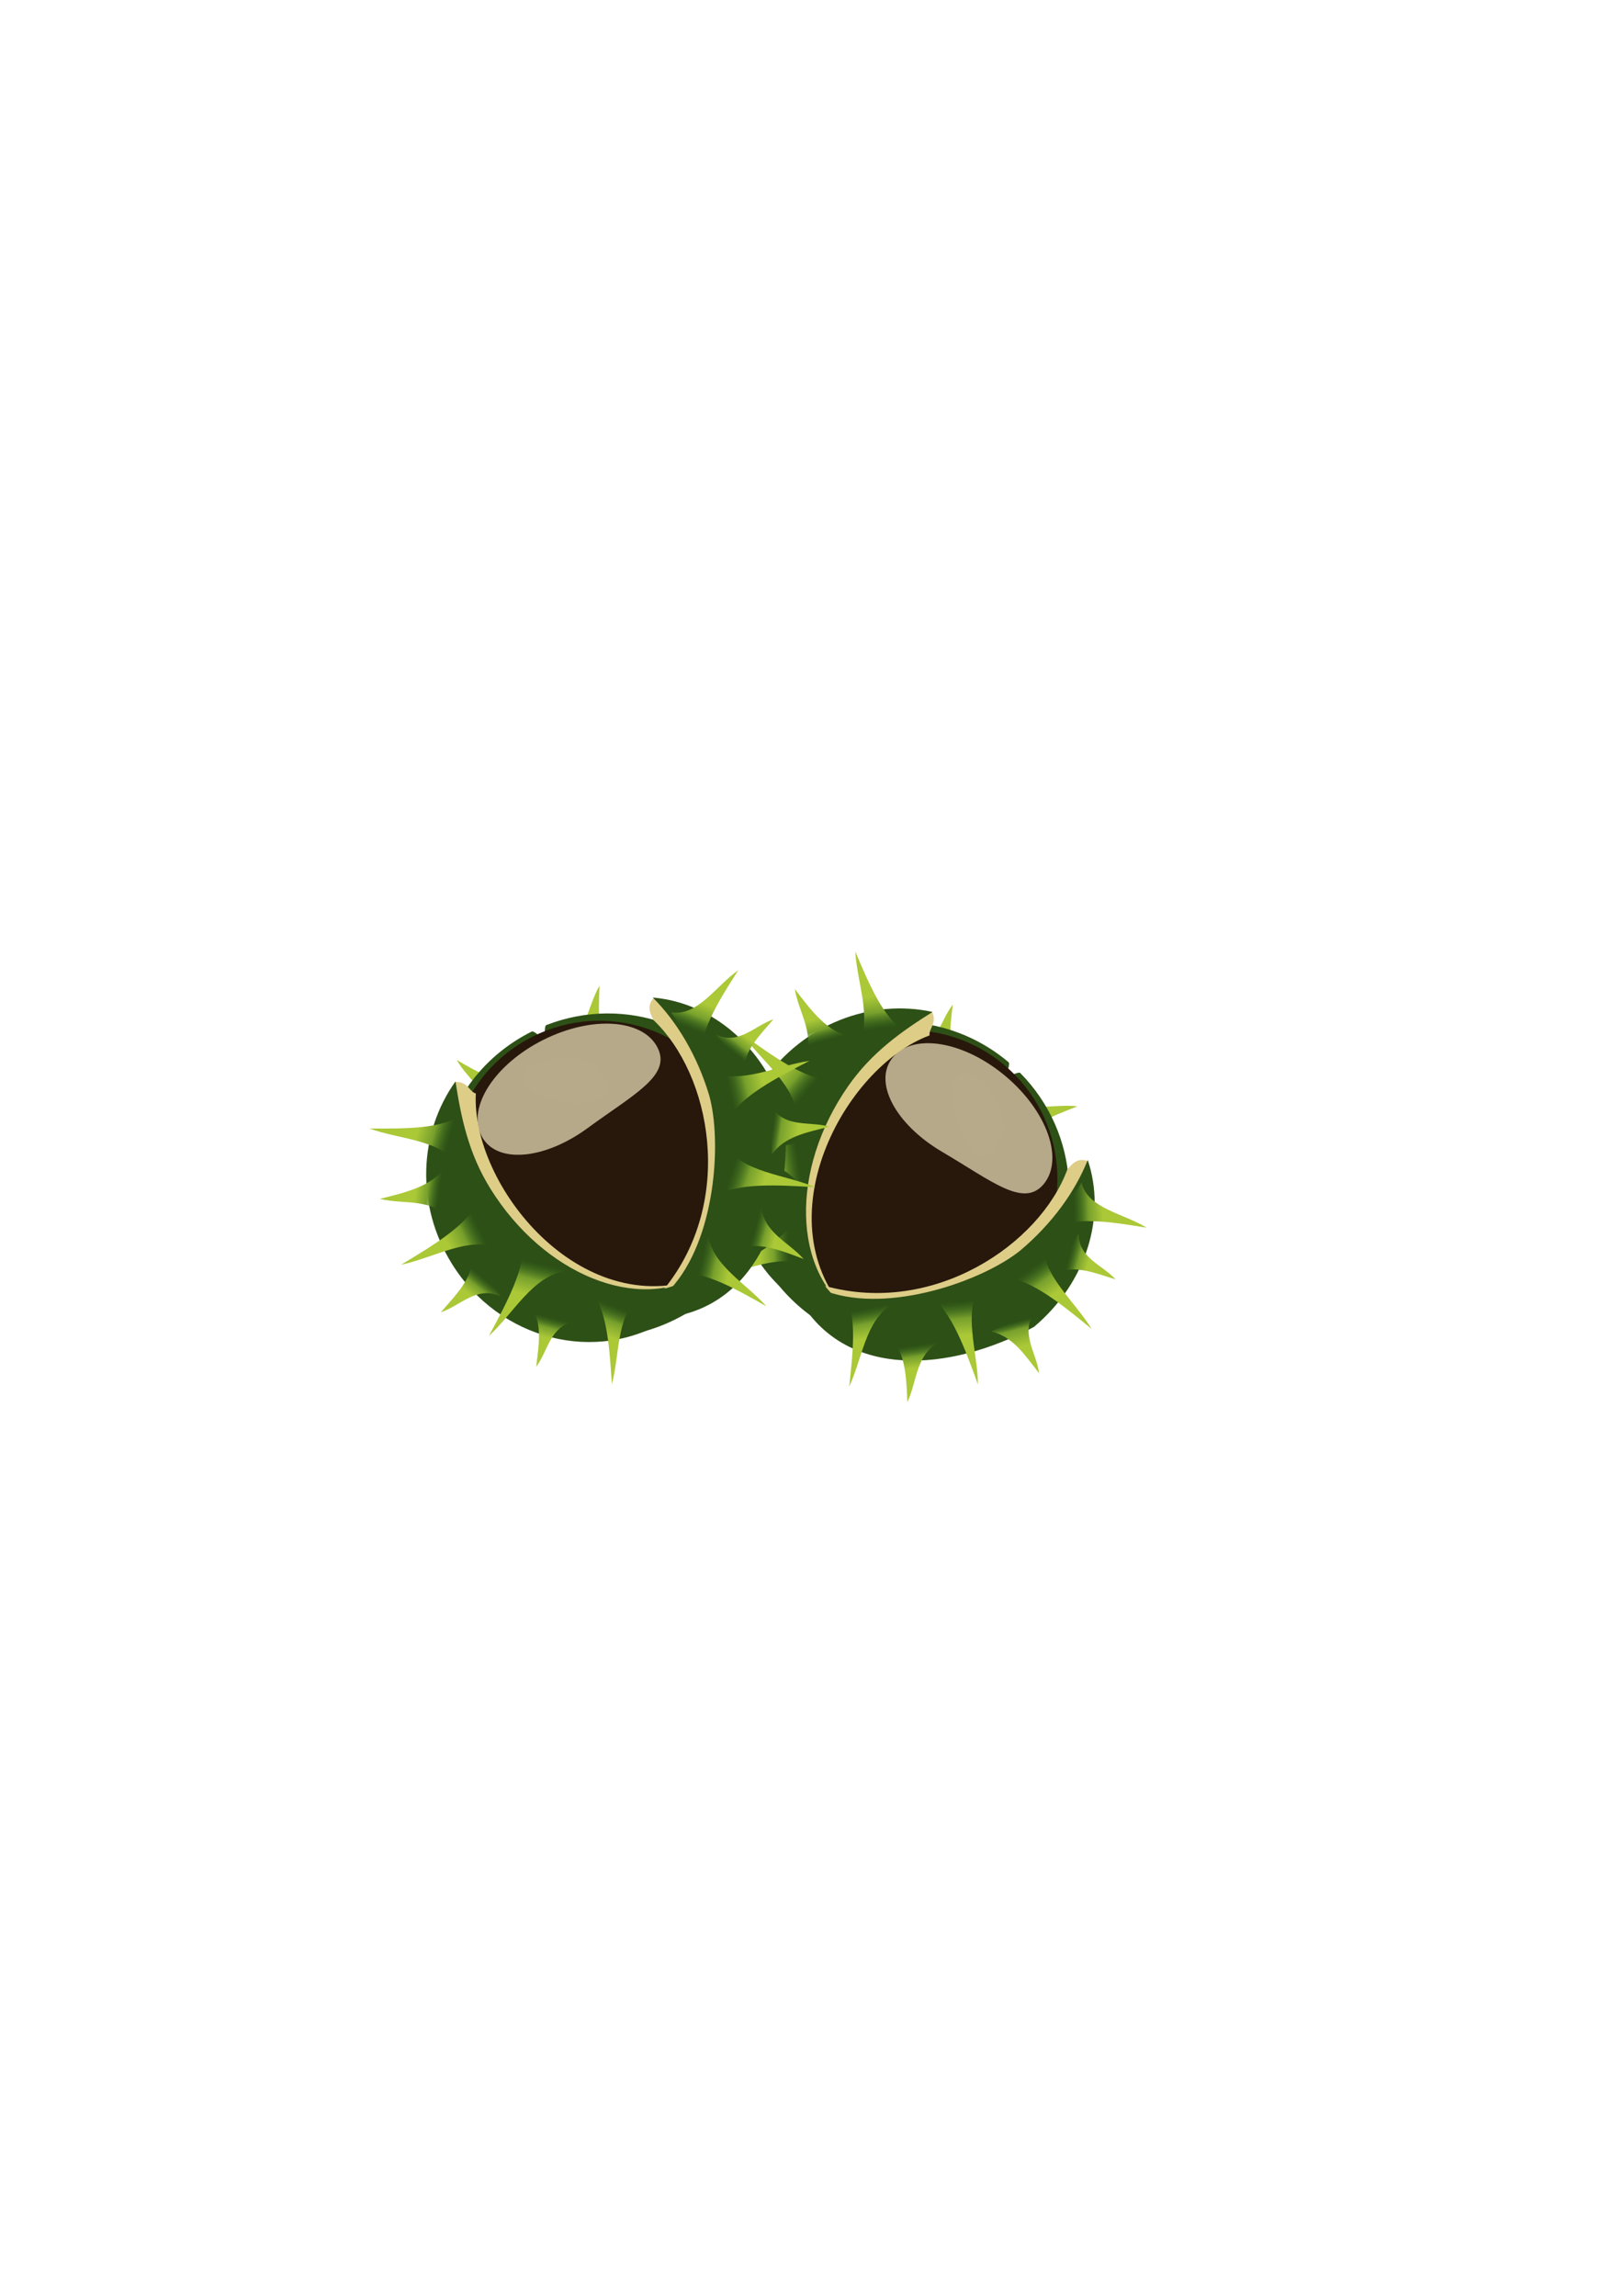 <?xml version="1.0" encoding="UTF-8"?>
<svg width="744.094" height="1052.362" xmlns="http://www.w3.org/2000/svg" xmlns:svg="http://www.w3.org/2000/svg" xmlns:xlink="http://www.w3.org/1999/xlink">
 <defs>
  <linearGradient id="linearGradient4712">
   <stop stop-color="#bebba6" id="stop4714" offset="0"/>
   <stop stop-color="#b5a98a" stop-opacity="0.672" id="stop4716" offset="1"/>
  </linearGradient>
  <linearGradient id="linearGradient3999">
   <stop stop-color="#431e03" id="stop4001" offset="0"/>
   <stop stop-color="#431e03" stop-opacity="0" id="stop4003" offset="1"/>
  </linearGradient>
  <linearGradient id="linearGradient3973">
   <stop stop-color="#e3dfd3" offset="0" id="stop3975"/>
   <stop stop-color="#b5a98a" stop-opacity="0.672" offset="1" id="stop3977"/>
  </linearGradient>
  <linearGradient id="linearGradient3959">
   <stop stop-color="#a58971" stop-opacity="0.253" offset="0" id="stop3961"/>
   <stop stop-color="#ad997d" id="stop3965" offset="0.5"/>
   <stop stop-color="#b5a98a" stop-opacity="0" offset="1" id="stop3963"/>
  </linearGradient>
  <linearGradient id="linearGradient3939">
   <stop stop-color="#e3dfd3" id="stop3941" offset="0"/>
   <stop stop-color="#b5a98a" id="stop3943" offset="1"/>
  </linearGradient>
  <linearGradient id="linearGradient4096">
   <stop stop-color="#2d1809" id="stop4098" offset="0"/>
   <stop stop-color="#2d1809" stop-opacity="0" id="stop4100" offset="1"/>
  </linearGradient>
  <linearGradient id="linearGradient4053">
   <stop stop-color="#000000" id="stop4055" offset="0"/>
   <stop stop-color="#000000" stop-opacity="0" id="stop4057" offset="1"/>
  </linearGradient>
  <linearGradient id="linearGradient4010">
   <stop stop-color="#abc837" id="stop4012" offset="0"/>
   <stop stop-color="#77a02c" offset="0.68" id="stop4014"/>
   <stop stop-color="#447821" stop-opacity="0" id="stop4016" offset="1"/>
  </linearGradient>
  <linearGradient id="linearGradient3962">
   <stop stop-color="#447821" id="stop3964" offset="0"/>
   <stop stop-color="#447821" offset="0.808" id="stop3970"/>
   <stop stop-color="#2d5016" id="stop3966" offset="1"/>
  </linearGradient>
  <linearGradient id="linearGradient3168">
   <stop stop-color="#624300" id="stop3170" offset="0"/>
   <stop stop-color="#451e03" offset="0.757" id="stop4041"/>
   <stop stop-color="#28170b" id="stop3172" offset="1"/>
  </linearGradient>
  <linearGradient id="linearGradient3094">
   <stop stop-color="#abc837" offset="0" id="stop3098"/>
   <stop stop-color="#77a02c" id="stop4008" offset="0.5"/>
   <stop stop-color="#447821" stop-opacity="0" offset="1" id="stop3096"/>
  </linearGradient>
  <linearGradient id="linearGradient3962-2">
   <stop stop-color="#447821" id="stop3964-1" offset="0"/>
   <stop stop-color="#447821" offset="0.808" id="stop3970-6"/>
   <stop stop-color="#2d5016" id="stop3966-1" offset="1"/>
  </linearGradient>
  <radialGradient r="425.263" fy="805.514" fx="263.956" cy="805.514" cx="263.956" gradientTransform="matrix(1,0,0,0.236,0,615.709)" gradientUnits="userSpaceOnUse" id="radialGradient3203" xlink:href="#linearGradient4053"/>
  <radialGradient r="264.286" fy="454.697" fx="353.96" cy="454.697" cx="353.96" gradientTransform="matrix(1,0,0,0.946,0,27.773)" gradientUnits="userSpaceOnUse" id="radialGradient3209" xlink:href="#linearGradient3168"/>
  <radialGradient r="28.455" fy="784.068" fx="372.63" cy="784.068" cx="372.63" gradientTransform="matrix(1,0,0,0.762,0,186.683)" gradientUnits="userSpaceOnUse" id="radialGradient3245" xlink:href="#linearGradient4096"/>
  <radialGradient gradientUnits="userSpaceOnUse" gradientTransform="matrix(1,0,0,0.946,0,27.772)" r="264.286" fy="513.791" fx="361.429" cy="513.791" cx="361.429" id="radialGradient4005" xlink:href="#linearGradient3999"/>
  <radialGradient r="425.263" fy="805.514" fx="263.956" cy="805.514" cx="263.956" gradientTransform="matrix(1,0,0,0.236,0,615.709)" gradientUnits="userSpaceOnUse" id="radialGradient4298" xlink:href="#linearGradient4053"/>
  <radialGradient r="264.286" fy="454.697" fx="353.96" cy="454.697" cx="353.96" gradientTransform="matrix(1,0,0,0.946,0,27.773)" gradientUnits="userSpaceOnUse" id="radialGradient4304" xlink:href="#linearGradient3168"/>
  <radialGradient r="264.286" fy="513.791" fx="361.429" cy="513.791" cx="361.429" gradientTransform="matrix(1,0,0,0.946,0,27.772)" gradientUnits="userSpaceOnUse" id="radialGradient4306" xlink:href="#linearGradient3999"/>
  <radialGradient r="28.455" fy="784.068" fx="372.63" cy="784.068" cx="372.63" gradientTransform="matrix(1,0,0,0.762,0,186.683)" gradientUnits="userSpaceOnUse" id="radialGradient4340" xlink:href="#linearGradient4096"/>
  <radialGradient r="45.129" fy="-382.412" fx="372.847" cy="-382.412" cx="372.847" gradientTransform="matrix(0.09,-0.213,0.383,0.208,421.573,-200.807)" gradientUnits="userSpaceOnUse" id="radialGradient4351" xlink:href="#linearGradient4712"/>
  <radialGradient r="45.129" fy="-382.412" fx="372.847" cy="-382.412" cx="372.847" gradientTransform="matrix(0.549,-0.155,0.494,0.331,289.755,-177.091)" gradientUnits="userSpaceOnUse" id="radialGradient4354" xlink:href="#linearGradient3959"/>
  <radialGradient r="45.129" fy="-382.412" fx="372.847" cy="-382.412" cx="372.847" gradientTransform="matrix(0.221,-0.152,0.352,0.326,382.583,-180.62)" gradientUnits="userSpaceOnUse" id="radialGradient4357" xlink:href="#linearGradient3939"/>
  <radialGradient r="45.129" fy="-382.412" fx="372.847" cy="-382.412" cx="372.847" gradientTransform="matrix(0.221,-0.152,0.352,0.326,342.47,-171.32)" gradientUnits="userSpaceOnUse" id="radialGradient4360" xlink:href="#linearGradient3939"/>
  <linearGradient y2="0.615" x2="0.159" y1="0.489" x1="0.503" id="linearGradient4364" xlink:href="#linearGradient3094"/>
  <linearGradient y2="0.351" x2="0.364" y1="0.623" x1="0.609" id="linearGradient4367" xlink:href="#linearGradient3094"/>
  <linearGradient y2="0.62" x2="0.112" y1="0.816" x1="0.51" id="linearGradient4370" xlink:href="#linearGradient4010"/>
  <linearGradient y2="0.592" x2="0.163" y1="0.367" x1="0.505" id="linearGradient4373" xlink:href="#linearGradient3094"/>
  <linearGradient y2="0.625" x2="0.13" y1="0.669" x1="0.483" id="linearGradient4376" xlink:href="#linearGradient3094"/>
  <linearGradient y2="0.248" x2="0.336" y1="0.558" x1="0.594" id="linearGradient4379" xlink:href="#linearGradient3094"/>
  <linearGradient y2="0.4" x2="0.224" y1="0.654" x1="0.534" id="linearGradient4382" xlink:href="#linearGradient3094"/>
  <linearGradient y2="0.271" x2="0.571" y1="0.555" x1="0.329" id="linearGradient4385" xlink:href="#linearGradient3094"/>
  <linearGradient y2="0.346" x2="0.803" y1="0.188" x1="0.481" id="linearGradient4388" xlink:href="#linearGradient3094"/>
  <linearGradient y2="0.385" x2="0.848" y1="0.508" x1="0.502" id="linearGradient4391" xlink:href="#linearGradient3094"/>
  <linearGradient y2="0.206" x2="0.553" y1="0.524" x1="0.317" id="linearGradient4394" xlink:href="#linearGradient3094"/>
  <linearGradient y2="0.335" x2="0.751" y1="0.593" x1="0.441" id="linearGradient4397" xlink:href="#linearGradient3094"/>
  <linearGradient y2="0.557" x2="0.792" y1="0.32" x1="0.475" id="linearGradient4400" xlink:href="#linearGradient3094"/>
  <radialGradient r="152.629" fy="510.223" fx="440.714" cy="510.223" cx="440.714" gradientTransform="matrix(0.36,0.006,-0.009,0.489,176.527,-571.865)" gradientUnits="userSpaceOnUse" id="radialGradient4403" xlink:href="#linearGradient3962"/>
  <linearGradient y2="0.389" x2="0.881" y1="0.389" x1="0.523" id="linearGradient4407" xlink:href="#linearGradient3094"/>
  <radialGradient r="197.278" fy="517.919" fx="328.47" cy="517.919" cx="328.47" gradientTransform="matrix(0.363,0.207,-0.211,0.37,296.762,-590.647)" gradientUnits="userSpaceOnUse" id="radialGradient4410" xlink:href="#linearGradient3962-2"/>
  <linearGradient y2="0.704" x2="0.55" y1="0.412" x1="0.35" id="linearGradient4418" xlink:href="#linearGradient3094"/>
  <linearGradient y2="0.733" x2="0.485" y1="0.443" x1="0.707" id="linearGradient4421" xlink:href="#linearGradient3094"/>
  <radialGradient r="45.129" fy="-382.412" fx="372.847" cy="-382.412" cx="372.847" gradientTransform="matrix(0.09,-0.213,0.383,0.208,299.424,-208.861)" gradientUnits="userSpaceOnUse" id="radialGradient4456" xlink:href="#linearGradient3973"/>
  <radialGradient r="45.129" fy="-382.412" fx="372.847" cy="-382.412" cx="372.847" gradientTransform="matrix(0.549,-0.155,0.494,0.331,167.605,-185.145)" gradientUnits="userSpaceOnUse" id="radialGradient4459" xlink:href="#linearGradient3959"/>
  <radialGradient r="45.129" fy="-382.412" fx="372.847" cy="-382.412" cx="372.847" gradientTransform="matrix(0.221,-0.152,0.352,0.326,260.433,-188.674)" gradientUnits="userSpaceOnUse" id="radialGradient4462" xlink:href="#linearGradient3939"/>
  <radialGradient r="45.129" fy="-382.412" fx="372.847" cy="-382.412" cx="372.847" gradientTransform="matrix(0.221,-0.152,0.352,0.326,220.32,-179.373)" gradientUnits="userSpaceOnUse" id="radialGradient4465" xlink:href="#linearGradient3939"/>
  <linearGradient y2="0.615" x2="0.159" y1="0.489" x1="0.503" id="linearGradient4469" xlink:href="#linearGradient3094"/>
  <linearGradient y2="0.351" x2="0.364" y1="0.623" x1="0.609" id="linearGradient4472" xlink:href="#linearGradient3094"/>
  <linearGradient y2="0.62" x2="0.112" y1="0.816" x1="0.51" id="linearGradient4475" xlink:href="#linearGradient4010"/>
  <linearGradient y2="0.592" x2="0.163" y1="0.367" x1="0.505" id="linearGradient4478" xlink:href="#linearGradient3094"/>
  <linearGradient y2="0.625" x2="0.13" y1="0.669" x1="0.483" id="linearGradient4481" xlink:href="#linearGradient3094"/>
  <linearGradient y2="0.248" x2="0.336" y1="0.558" x1="0.594" id="linearGradient4484" xlink:href="#linearGradient3094"/>
  <linearGradient y2="0.4" x2="0.224" y1="0.654" x1="0.534" id="linearGradient4487" xlink:href="#linearGradient3094"/>
  <linearGradient y2="0.271" x2="0.571" y1="0.555" x1="0.329" id="linearGradient4490" xlink:href="#linearGradient3094"/>
  <linearGradient y2="0.346" x2="0.803" y1="0.188" x1="0.481" id="linearGradient4493" xlink:href="#linearGradient3094"/>
  <linearGradient y2="0.385" x2="0.848" y1="0.508" x1="0.502" id="linearGradient4496" xlink:href="#linearGradient3094"/>
  <linearGradient y2="0.206" x2="0.553" y1="0.524" x1="0.317" id="linearGradient4499" xlink:href="#linearGradient3094"/>
  <linearGradient y2="0.335" x2="0.751" y1="0.593" x1="0.441" id="linearGradient4502" xlink:href="#linearGradient3094"/>
  <linearGradient y2="0.557" x2="0.792" y1="0.32" x1="0.475" id="linearGradient4505" xlink:href="#linearGradient3094"/>
  <radialGradient r="152.629" fy="510.223" fx="440.714" cy="510.223" cx="440.714" gradientTransform="matrix(0.36,0.006,-0.009,0.489,54.378,-579.919)" gradientUnits="userSpaceOnUse" id="radialGradient4508" xlink:href="#linearGradient3962"/>
  <linearGradient y2="0.389" x2="0.881" y1="0.389" x1="0.523" id="linearGradient4512" xlink:href="#linearGradient3094"/>
  <radialGradient r="197.278" fy="517.919" fx="328.47" cy="517.919" cx="328.47" gradientTransform="matrix(0.363,0.207,-0.211,0.37,174.613,-598.701)" gradientUnits="userSpaceOnUse" id="radialGradient4515" xlink:href="#linearGradient3962-2"/>
  <linearGradient y2="0.704" x2="0.55" y1="0.412" x1="0.35" id="linearGradient4523" xlink:href="#linearGradient3094"/>
  <linearGradient y2="0.733" x2="0.485" y1="0.443" x1="0.707" id="linearGradient4526" xlink:href="#linearGradient3094"/>
 </defs>
 <g>
  <title>Layer 1</title>
  <g id="layer1">
   <g id="g4751">
    <path fill="url(#radialGradient4298)" fill-rule="nonzero" stroke-width="0.891" id="path4238" d="m517.562,615.1a101.16,20.12 0 1 1 -202.321,0a101.16,20.12 0 1 1 202.321,0z"/>
    <g id="g4424" transform="matrix(0.765,0.645,-0.645,0.765,-16.928,-282.12) ">
     <path fill="url(#linearGradient4421)" id="path4240" d="m898.807,273.879c-6.029,10.913 -12.035,21.825 -9.468,31.9l-20.311,-14.578c14.204,0.864 20.168,-11.059 29.78,-17.323z"/>
     <path fill="url(#linearGradient4418)" d="m825.063,275.071c6.04,9.283 12.09,18.546 21.656,20.577l-21.983,10.406c7.681,-11.069 0.776,-20.71 0.327,-30.983z" id="path4242"/>
     <path fill="#2d5016" fill-rule="nonzero" stroke-width="0.891" id="path4244" d="m937.885,352.482c0,40.7 -34.148,73.694 -76.271,73.694c-42.123,0 -76.271,-32.994 -76.271,-73.694c0,-40.7 34.148,-73.694 76.271,-73.694c1.292,0 2.298,4.636 3.575,4.698c1.158,0.056 2.589,-4.469 3.733,-4.364c38.695,3.554 68.964,35.042 68.964,73.361z"/>
     <path fill="url(#radialGradient4304)" fill-rule="nonzero" stroke-width="0.6" d="m929.062,348.68c0,37.354 -30.436,67.635 -67.981,67.635c-37.545,0 -67.981,-30.281 -67.981,-67.635c0,-37.354 30.436,-67.635 67.981,-67.635c37.545,0 67.981,30.281 67.981,67.635z" id="path4246"/>
     <path opacity="0.59" fill="url(#radialGradient4306)" fill-rule="nonzero" stroke-width="0.6" id="path4248" d="m871.219,363.304c0,14.88 -8.001,26.942 -17.871,26.942c-9.87,0 -17.871,-12.062 -17.871,-26.942c0,-14.88 8.001,-26.942 17.871,-26.942c9.87,0 17.871,12.062 17.871,26.942z"/>
     <path fill="#b5a98a" fill-rule="nonzero" stroke-width="0.6" id="path4250" d="m909.917,311.123c0.089,14.327 -19.039,14.223 -45.129,18.681c-24.434,4.175 -45.129,-4.015 -45.129,-18.681c0,-14.666 20.205,-26.555 45.129,-26.555c24.924,0 45.038,11.889 45.129,26.555z"/>
     <path fill="#decd87" fill-rule="nonzero" stroke-width="0.6" id="path4252" d="m826.036,292.715c-20.733,36.66 -3.978,114.943 54.737,121.657c-0.398,0.156 -0.797,0.317 -1.199,0.467c-41.188,-0.073 -67.193,-42.473 -67.654,-89.665c-0.137,-13.973 3.479,-29.44 7.832,-41.449c5.494,2.174 3.891,6.908 6.283,8.99z"/>
     <path fill="url(#radialGradient4410)" fill-rule="nonzero" stroke-width="0.6" id="path4254" d="m820.16,283.622c-25.495,13.468 -41.767,42.433 -38.801,74.061c3.849,41.036 38.625,71.016 77.673,66.971c13.946,-1.445 26.548,-7.032 36.815,-15.492c-4.391,1.899 -9.039,3.139 -13.886,3.641c-34.115,3.534 -65.111,-31.855 -69.447,-78.074c-1.783,-19.012 2.619,-35.378 7.645,-51.108z"/>
     <path fill="url(#linearGradient4407)" id="path4256" d="m760.287,347.606c17.578,-1.354 35.135,-2.725 44.917,-10.217l-0.998,23.577c-10.244,-11.375 -28.956,-9.417 -43.919,-13.361z"/>
     <path fill="#decd87" fill-rule="nonzero" stroke-width="0.6" d="m913.833,298.848c12.591,34.345 -3.416,91.033 -50.465,112.507c43.018,9.256 58.464,-56.943 60.608,-79.541c1.033,-13.936 -1.597,-29.599 -5.188,-41.86c-5.644,1.822 -4.661,7.109 -4.955,8.894z" id="path4258"/>
     <path fill="url(#radialGradient4403)" fill-rule="nonzero" stroke-width="0.6" d="m918.23,289.651c22.911,13.908 35.854,43.008 30.451,74.347c-16.639,41.766 -50.144,72.607 -88.351,60.318c1.014,-3.764 4.071,-10.154 5.375,-11.567c28.633,-10.746 51.445,-49.955 55.609,-71.414c3.247,-18.838 1.875,-36.784 -3.085,-51.684z" id="path4260"/>
     <path fill="url(#linearGradient4400)" d="m775.234,285.286c14.834,7.539 29.658,15.051 40.985,13.306l-11.552,20.29c-3.102,-15.117 -19.127,-22.685 -29.432,-33.595z" id="path4262"/>
     <path fill="url(#linearGradient4397)" id="path4264" d="m781.739,394.793c14.417,-10.148 28.806,-20.3 33.385,-31.739l11.193,20.775c-14.619,-4.541 -29.701,6.706 -44.578,10.964z"/>
     <path fill="url(#linearGradient4394)" d="m822.29,439.737c6.315,-14.963 12.609,-29.917 11.025,-41.28l17.421,11.44c-12.883,3.239 -19.214,19.4 -28.446,29.841z" id="path4266"/>
     <path fill="url(#linearGradient4391)" id="path4268" d="m766.863,375.244c10.377,-4.288 19.351,-7.084 24.373,-16.112l3.423,21.9c-7.406,-9.49 -18.394,-4.416 -27.797,-5.788z"/>
     <path fill="url(#linearGradient4388)" d="m765.111,316.265c12.158,2.766 24.306,5.51 33.275,0.25l-8.373,23.558c-3.109,-13.887 -16.219,-16.31 -24.902,-23.807z" id="path4270"/>
     <path fill="url(#linearGradient4385)" d="m794.857,417.107c5.789,-8.959 11.296,-15.999 10.276,-25.726l14.724,15.122c-11.029,-3.337 -16.866,6.563 -25.001,10.604z" id="path4272"/>
     <path fill="url(#linearGradient4382)" d="m946.072,400.702c-15.267,-8.817 -30.526,-17.608 -42.831,-16.955l14.148,-18.887c2.023,15.174 18.567,24.132 28.683,35.842z" id="path4274"/>
     <path fill="url(#linearGradient4379)" id="path4276" d="m901.595,439.474c-8.879,-13.236 -17.76,-26.447 -27.813,-30.683l18.332,-10.162c-4.053,13.362 5.79,27.211 9.481,40.845z"/>
     <path fill="url(#linearGradient4376)" d="m969.514,347.674c-17.629,0.225 -35.237,0.468 -45.479,7.318l2.507,-23.465c9.495,12.008 28.293,11.253 42.973,16.147z" id="path4278"/>
     <path fill="url(#linearGradient4373)" id="path4280" d="m958.889,295.943c-13.292,7.927 -26.565,15.861 -32.774,26.833l-3.391,-23.327c9.893,7.222 23.951,-1.719 36.165,-3.505z"/>
     <path fill="url(#linearGradient4370)" d="m964.187,378.717c-10.985,-2.327 -19.968,-5.092 -29.213,-0.482l9.552,-20.002c0.747,12.014 12.68,14.038 19.662,20.484z" id="path4282"/>
     <path fill="url(#linearGradient4367)" id="path4284" d="m926.546,427.72c-7.709,-8.442 -15.422,-16.862 -24.874,-17.525l18.442,-13.591c-4.827,12.203 3.775,20.879 6.432,31.116z"/>
     <path fill="url(#linearGradient4364)" id="path4286" d="m963.235,323.259c-9.839,4.12 -18.361,6.816 -23.017,15.417l-3.602,-20.797c7.213,8.986 17.623,4.116 26.618,5.38z"/>
     <path opacity="0.717" fill="url(#radialGradient4340)" fill-rule="nonzero" stroke-width="0.891" d="m879.64,422.342c0,2.695 -7.711,4.879 -17.223,4.879c-9.512,0 -17.223,-2.185 -17.223,-4.879c0,-2.695 7.711,-4.879 17.223,-4.879c9.512,0 17.223,2.185 17.223,4.879z" id="path4288"/>
     <path fill="url(#radialGradient4360)" fill-rule="nonzero" stroke-width="0.6" d="m859.295,308.194c9.856,9.087 5.563,11.937 2.864,18.746c-2.527,6.377 -12.718,4.33 -22.787,-4.986c-10.069,-9.316 -13.772,-19.948 -8.27,-23.747c5.502,-3.8 18.104,0.686 28.193,9.988z" id="path4290"/>
     <path fill="url(#radialGradient4357)" fill-rule="nonzero" stroke-width="0.6" id="path4292" d="m899.408,298.893c9.856,9.087 5.563,11.937 2.864,18.746c-2.527,6.377 -12.718,4.33 -22.787,-4.986c-10.069,-9.316 -13.772,-19.948 -8.27,-23.747c5.502,-3.8 18.104,0.686 28.193,9.988z"/>
     <path fill="url(#radialGradient4354)" fill-rule="nonzero" stroke-width="0.6" d="m890.586,299.514c13.827,9.229 3.232,12.123 -6.796,19.038c-9.392,6.476 -28.621,4.397 -42.725,-5.064c-14.104,-9.461 -14.452,-20.259 -0.777,-24.118c13.675,-3.859 36.144,0.697 50.298,10.144z" id="path4294"/>
     <path fill="url(#radialGradient4351)" fill-rule="nonzero" stroke-width="0.6" id="path4296" d="m872.188,297.545c10.705,5.788 8.905,9.829 9.884,17.204c0.917,6.908 -7.061,8.006 -18.011,2.061c-10.95,-5.944 -18.007,-15.076 -15.763,-20.396c2.244,-5.32 12.932,-4.794 23.89,1.13z"/>
    </g>
   </g>
   <g id="g4718">
    <path fill="url(#radialGradient3203)" fill-rule="nonzero" stroke-width="0.891" d="m384.711,607.956a101.16,20.12 0 1 1 -202.321,0a101.16,20.12 0 1 1 202.321,0z" id="path3146"/>
    <g id="g4529" transform="matrix(0.895,-0.447,0.447,0.895,161.183,49.6) ">
     <path fill="url(#linearGradient4526)" d="m-77.991,410.472c-6.029,10.913 -12.035,21.825 -9.468,31.9l-20.311,-14.578c14.204,0.864 20.168,-11.059 29.78,-17.323z" id="path3148"/>
     <path fill="url(#linearGradient4523)" id="path3150" d="m-151.735,411.664c6.04,9.283 12.09,18.546 21.656,20.577l-21.983,10.406c7.681,-11.069 0.776,-20.71 0.327,-30.983z"/>
     <path fill="#2d5016" fill-rule="nonzero" stroke-width="0.891" d="m-38.912,489.076c0,40.7 -34.148,73.694 -76.271,73.694c-42.123,0 -76.271,-32.994 -76.271,-73.694c0,-40.7 34.148,-73.694 76.271,-73.694c1.292,0 2.298,4.636 3.575,4.698c1.158,0.056 2.589,-4.469 3.733,-4.364c38.695,3.554 68.964,35.042 68.964,73.361z" id="path3152"/>
     <path fill="url(#radialGradient3209)" fill-rule="nonzero" stroke-width="0.6" id="path3154" d="m-47.736,485.274c0,37.354 -30.436,67.635 -67.981,67.635c-37.545,0 -67.981,-30.281 -67.981,-67.635c0,-37.354 30.436,-67.635 67.981,-67.635c37.545,0 67.981,30.281 67.981,67.635z"/>
     <path opacity="0.59" fill="url(#radialGradient4005)" fill-rule="nonzero" stroke-width="0.6" d="m-105.578,499.898c0,14.88 -8.001,26.942 -17.871,26.942c-9.87,0 -17.871,-12.062 -17.871,-26.942c0,-14.88 8.001,-26.942 17.871,-26.942c9.87,0 17.871,12.062 17.871,26.942z" id="path3979"/>
     <path fill="#b5a98a" fill-rule="nonzero" stroke-width="0.6" d="m-66.881,447.717c0.089,14.327 -19.039,14.223 -45.129,18.681c-24.434,4.175 -45.129,-4.015 -45.129,-18.681c0,-14.666 20.205,-26.555 45.129,-26.555c24.924,0 45.038,11.889 45.129,26.555z" id="path3159"/>
     <path fill="#decd87" fill-rule="nonzero" stroke-width="0.6" d="m-150.762,429.309c-20.733,36.66 -3.978,114.943 54.737,121.657c-0.398,0.156 -0.797,0.317 -1.199,0.467c-41.188,-0.073 -67.193,-42.473 -67.654,-89.665c-0.137,-13.973 3.479,-29.44 7.832,-41.449c5.494,2.174 3.891,6.908 6.283,8.99z" id="path3165"/>
     <path fill="url(#radialGradient4515)" fill-rule="nonzero" stroke-width="0.6" d="m-156.638,420.216c-25.495,13.468 -41.767,42.433 -38.801,74.061c3.849,41.036 38.625,71.016 77.673,66.971c13.946,-1.445 26.548,-7.032 36.815,-15.492c-4.391,1.899 -9.039,3.139 -13.886,3.641c-34.115,3.534 -65.111,-31.855 -69.447,-78.074c-1.783,-19.012 2.619,-35.378 7.645,-51.108z" id="path3167"/>
     <path fill="url(#linearGradient4512)" d="m-216.51,484.2c17.578,-1.354 35.135,-2.725 44.917,-10.217l-0.998,23.577c-10.244,-11.375 -28.956,-9.417 -43.919,-13.361z" id="path3169"/>
     <path fill="#decd87" fill-rule="nonzero" stroke-width="0.6" id="path3171" d="m-62.965,435.442c12.591,34.345 -3.416,91.033 -50.465,112.507c43.018,9.256 58.464,-56.943 60.608,-79.541c1.033,-13.936 -1.597,-29.599 -5.188,-41.86c-5.644,1.822 -4.661,7.109 -4.955,8.894z"/>
     <path fill="url(#radialGradient4508)" fill-rule="nonzero" stroke-width="0.6" id="path3173" d="m-58.568,426.245c22.911,13.908 35.854,43.008 30.451,74.347c-16.639,41.766 -50.144,72.607 -88.351,60.318c1.014,-3.764 4.071,-10.154 5.375,-11.567c28.633,-10.746 51.445,-49.955 55.609,-71.414c3.247,-18.838 1.875,-36.784 -3.085,-51.684z"/>
     <path fill="url(#linearGradient4505)" id="path3175" d="m-201.564,421.88c14.834,7.539 29.658,15.051 40.985,13.306l-11.552,20.29c-3.102,-15.117 -19.127,-22.685 -29.432,-33.595z"/>
     <path fill="url(#linearGradient4502)" d="m-195.059,531.386c14.417,-10.148 28.806,-20.3 33.385,-31.739l11.193,20.775c-14.619,-4.541 -29.701,6.706 -44.578,10.964z" id="path3177"/>
     <path fill="url(#linearGradient4499)" id="path3179" d="m-154.508,576.33c6.315,-14.963 12.609,-29.917 11.025,-41.28l17.421,11.44c-12.883,3.239 -19.214,19.4 -28.446,29.841z"/>
     <path fill="url(#linearGradient4496)" d="m-209.935,511.837c10.377,-4.288 19.351,-7.084 24.373,-16.112l3.423,21.9c-7.406,-9.49 -18.394,-4.416 -27.797,-5.788z" id="path3181"/>
     <path fill="url(#linearGradient4493)" id="path3183" d="m-211.687,452.858c12.158,2.766 24.306,5.51 33.275,0.25l-8.373,23.558c-3.109,-13.887 -16.219,-16.31 -24.902,-23.807z"/>
     <path fill="url(#linearGradient4490)" id="path3185" d="m-181.941,553.701c5.789,-8.959 11.296,-15.999 10.276,-25.726l14.724,15.122c-11.029,-3.337 -16.866,6.563 -25.001,10.604z"/>
     <path fill="url(#linearGradient4487)" id="path3187" d="m-30.726,537.295c-15.267,-8.817 -30.526,-17.608 -42.831,-16.955l14.148,-18.887c2.023,15.174 18.567,24.132 28.683,35.842z"/>
     <path fill="url(#linearGradient4484)" d="m-75.202,576.068c-8.879,-13.236 -17.76,-26.447 -27.813,-30.683l18.332,-10.162c-4.053,13.362 5.79,27.211 9.481,40.845z" id="path3189"/>
     <path fill="url(#linearGradient4481)" id="path3191" d="m-7.284,484.267c-17.629,0.225 -35.237,0.468 -45.479,7.318l2.507,-23.465c9.495,12.008 28.293,11.253 42.973,16.147z"/>
     <path fill="url(#linearGradient4478)" d="m-17.909,432.537c-13.292,7.927 -26.565,15.861 -32.774,26.833l-3.391,-23.327c9.893,7.222 23.951,-1.719 36.165,-3.505z" id="path3193"/>
     <path fill="url(#linearGradient4475)" id="path3195" d="m-12.611,515.311c-10.985,-2.327 -19.968,-5.092 -29.213,-0.482l9.552,-20.002c0.747,12.014 12.68,14.038 19.662,20.484z"/>
     <path fill="url(#linearGradient4472)" d="m-50.251,564.314c-7.709,-8.442 -15.422,-16.862 -24.874,-17.525l18.442,-13.591c-4.827,12.203 3.775,20.879 6.432,31.116z" id="path3197"/>
     <path fill="url(#linearGradient4469)" d="m-13.562,459.852c-9.839,4.12 -18.361,6.816 -23.017,15.417l-3.602,-20.797c7.213,8.986 17.623,4.116 26.618,5.38z" id="path3199"/>
     <path opacity="0.717" fill="url(#radialGradient3245)" fill-rule="nonzero" stroke-width="0.891" id="path3201" d="m-97.158,558.935c0,2.695 -7.711,4.879 -17.223,4.879c-9.512,0 -17.223,-2.185 -17.223,-4.879c0,-2.695 7.711,-4.879 17.223,-4.879c9.512,0 17.223,2.185 17.223,4.879z"/>
     <path fill="url(#radialGradient4465)" fill-rule="nonzero" stroke-width="0.6" id="path3065" d="m-117.503,444.787c9.856,9.087 5.563,11.937 2.864,18.746c-2.527,6.377 -12.718,4.33 -22.787,-4.986c-10.069,-9.316 -13.772,-19.948 -8.27,-23.747c5.502,-3.8 18.104,0.686 28.193,9.988z"/>
     <path fill="url(#radialGradient4462)" fill-rule="nonzero" stroke-width="0.6" d="m-77.39,435.487c9.856,9.087 5.563,11.937 2.864,18.746c-2.527,6.377 -12.718,4.33 -22.787,-4.986c-10.069,-9.316 -13.772,-19.948 -8.27,-23.747c5.502,-3.8 18.104,0.686 28.193,9.988z" id="path3951"/>
     <path fill="url(#radialGradient4459)" fill-rule="nonzero" stroke-width="0.6" id="path3955" d="m-86.212,436.108c13.827,9.229 3.232,12.123 -6.796,19.038c-9.392,6.476 -28.621,4.397 -42.725,-5.064c-14.104,-9.461 -14.452,-20.259 -0.777,-24.118c13.675,-3.859 36.144,0.697 50.298,10.144z"/>
     <path fill="url(#radialGradient4456)" fill-rule="nonzero" stroke-width="0.6" d="m-104.61,434.139c10.705,5.788 8.905,9.829 9.884,17.204c0.917,6.908 -7.061,8.006 -18.011,2.061c-10.95,-5.944 -18.007,-15.076 -15.763,-20.396c2.244,-5.32 12.932,-4.794 23.89,1.13z" id="path3969"/>
    </g>
   </g>
  </g>
 </g>
</svg>